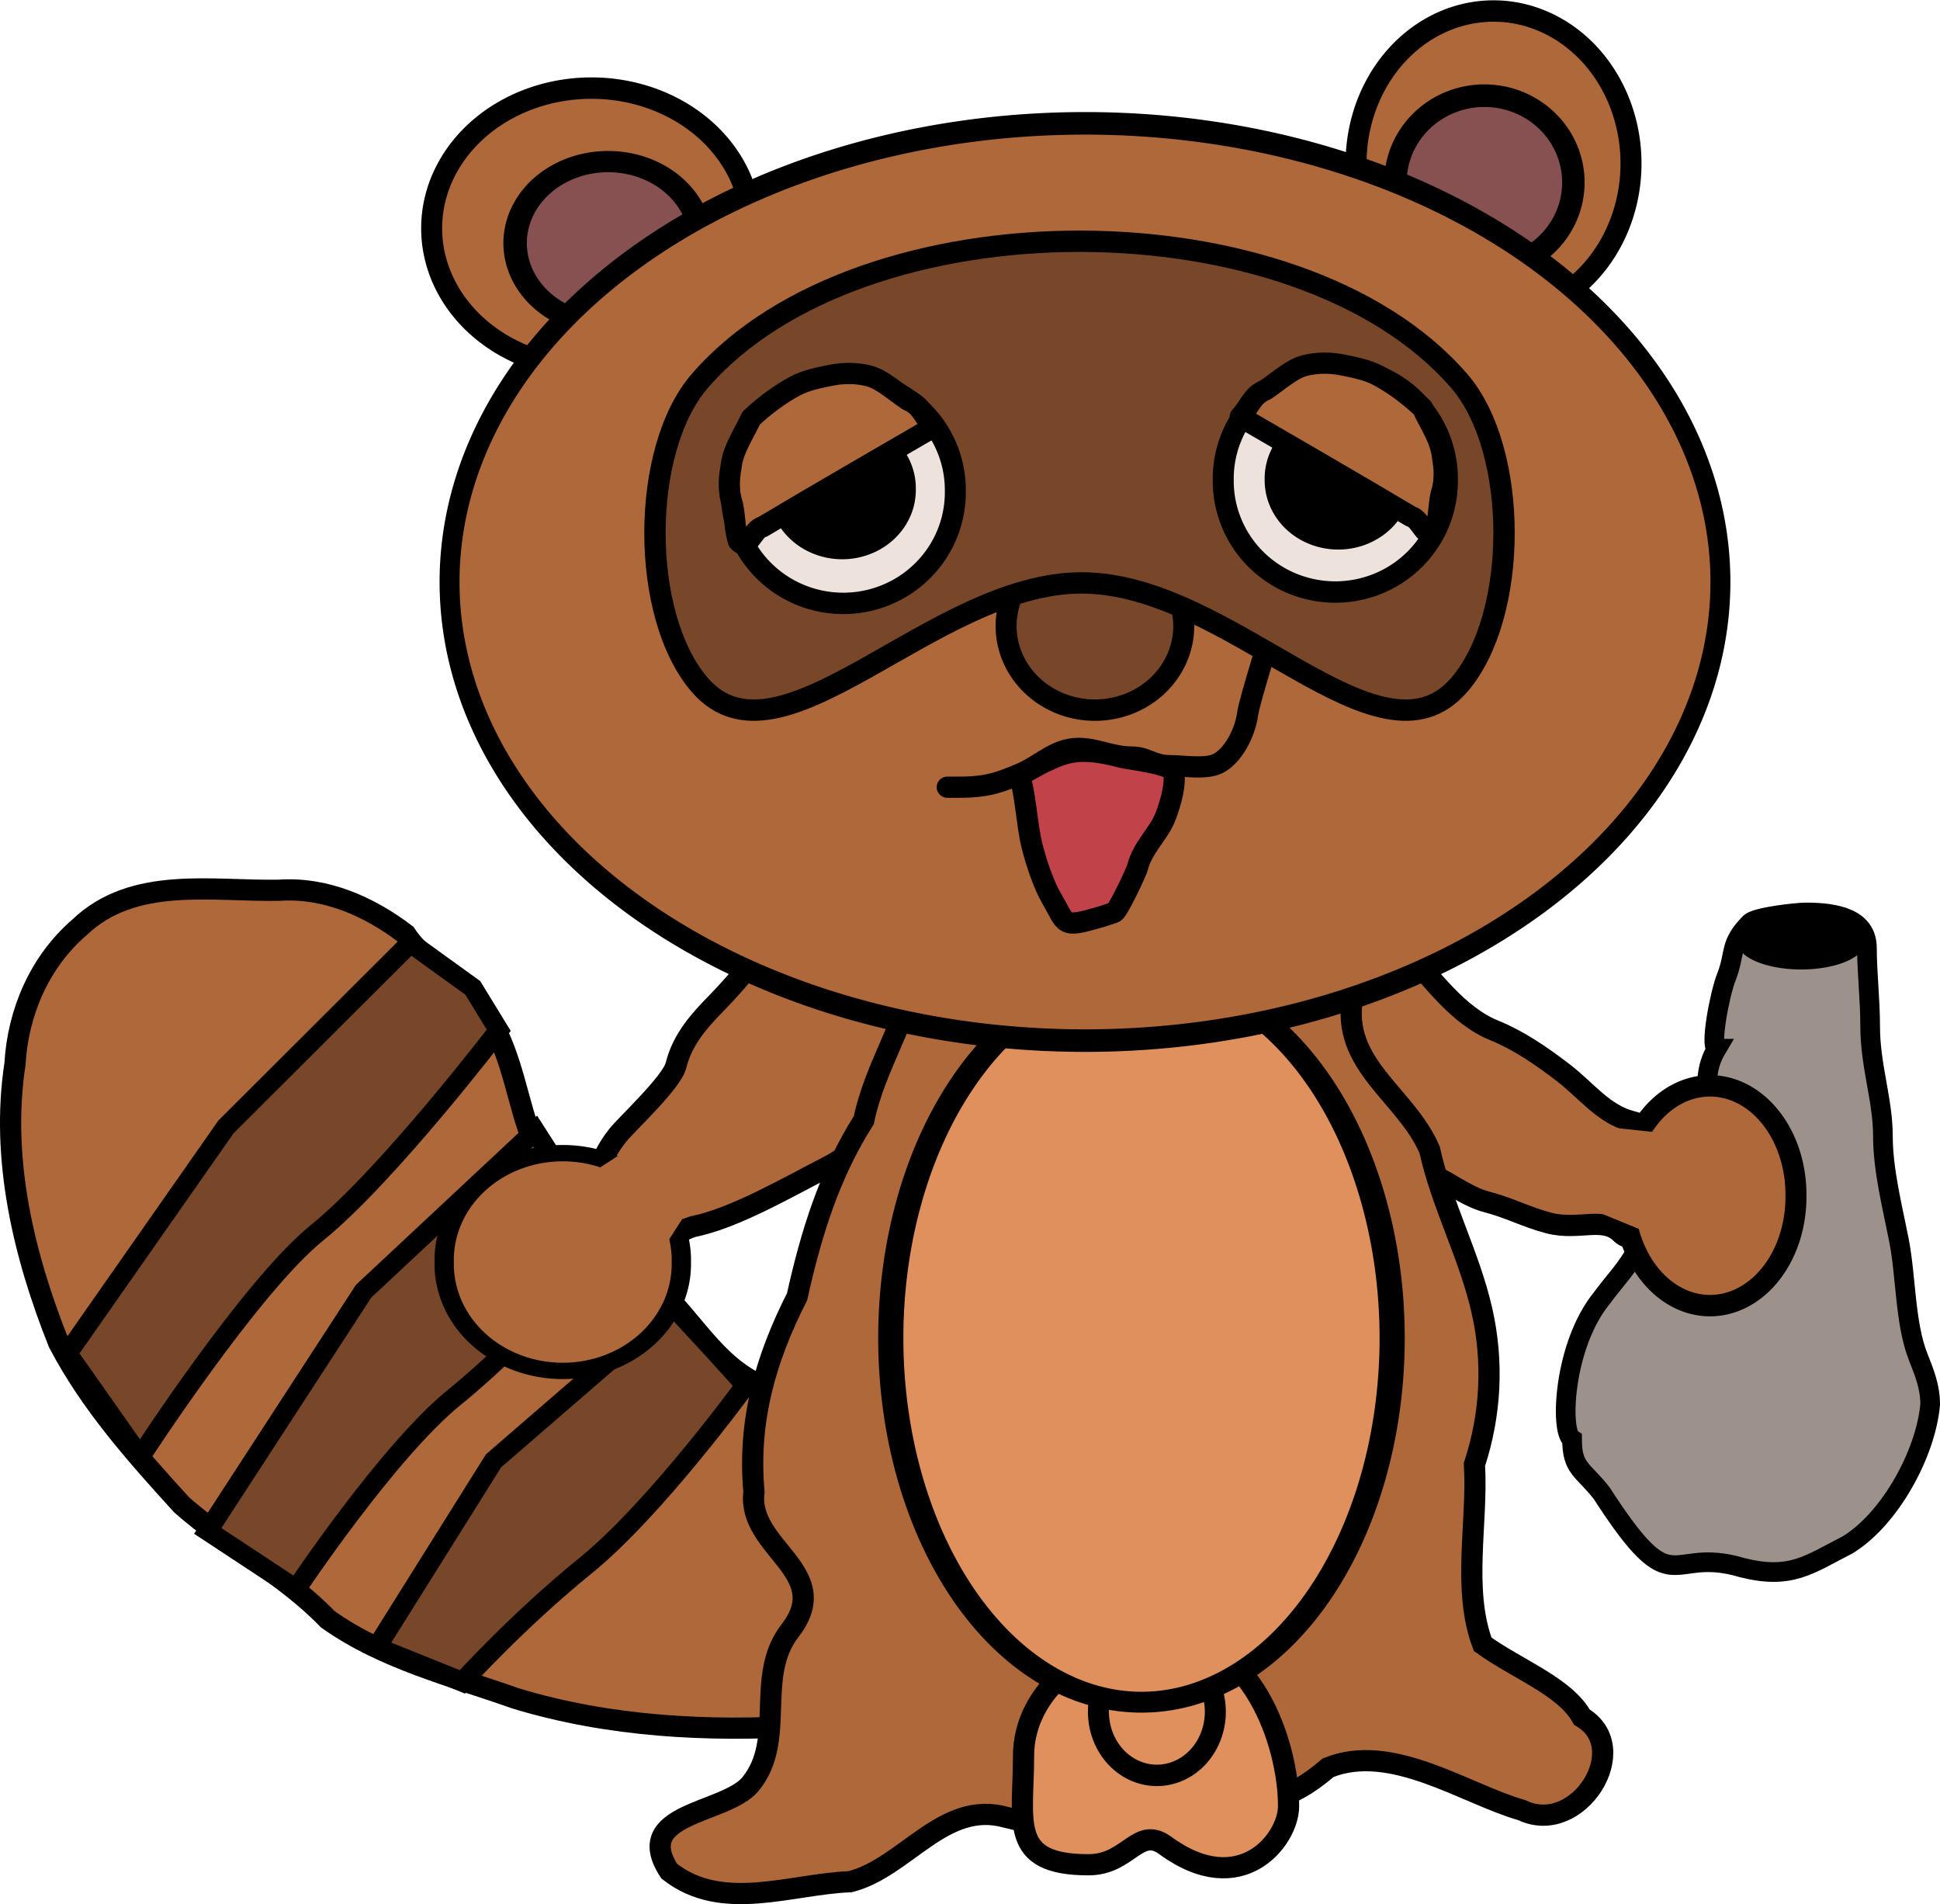 <?xml version="1.0" encoding="UTF-8" standalone="no"?>
<!-- Created with Inkscape (http://www.inkscape.org/) -->
<svg
    xmlns:inkscape="http://www.inkscape.org/namespaces/inkscape"
    xmlns:rdf="http://www.w3.org/1999/02/22-rdf-syntax-ns#"
    xmlns:ns1="http://sozi.baierouge.fr"
    xmlns:dc="http://purl.org/dc/elements/1.1/"
    xmlns="http://www.w3.org/2000/svg"
    xmlns:cc="http://web.resource.org/cc/"
    xmlns:xlink="http://www.w3.org/1999/xlink"
    xmlns:sodipodi="http://sodipodi.sourceforge.net/DTD/sodipodi-0.dtd"
    id="svg4273"
    version="1.0"
    viewBox="0 0 686.47 673.64"
  >
  <g
      id="layer1"
      transform="translate(-315.19 -493.22)"
    >
    <path
        id="path5778"
        style="fill-rule:evenodd;stroke:#000000;stroke-width:7.502;fill:#af6839"
        d="m583.59 982.93c-18.49-8.58-26.51-29.72-43.69-40.33-16.01-10.68-28.7-25.83-35.61-44.1-6.07-14.86-7.47-31.29-16.06-45.18-6.24-12.98-21.76-17.73-29.51-29.62-12.97-9.88-28.4-16.68-44.88-15.54-23.71 0.44-51.43-5.14-70.52 13.12-14.01 12.07-21.78 29.86-22.84 48.38-5.11 33.48 3.11 67.67 15.46 98.59 11.18 21.44 27.43 39.65 43.54 57.35 16.5 14.5 36.38 24.6 51.75 40.5 19.88 14.1 43.98 20 66.56 28 33.05 10 67.94 11.8 102.11 9.7 13.94-6.9 19.16-24.3 33.41-31.4 16.26-9.7 24.01-30.5 13.83-47.6-4.53-14.4-14.34-28.92-30.94-27.83-4.87-0.51-9.65-1.6-14.37-2.89"
    />
    <path
        id="path5836"
        style="fill-rule:evenodd;stroke:#000000;stroke-width:7;fill:#784729"
        d="m553.26 955.14l-63.43 54.86-41.37 66 30.34 12.2s19.76-21.8 43.21-40.8c25.06-20.2 57-64.15 57-64.15l-11.04-12.18-14.71-15.93z"
    />
    <path
        id="path5834"
        style="fill-rule:evenodd;stroke:#000000;stroke-width:7;fill:#784729"
        d="m504.54 893.3l-60.68 56.69-55.16 84.81 31.26 20.6s32.64-49 56.08-67.93c25.06-20.24 57-56.69 57-56.69l-12.87-13.12-15.63-24.36z"
    />
    <path
        id="path5255"
        style="fill-rule:evenodd;stroke:#000000;stroke-width:7.502;fill:#af6839"
        d="m590.88 823.01c-5.8 5.91-13.59 16.33-21.89 24.79-5.98 6.09-12.28 12.87-14.6 22.31-1.47 6.04-17.71 21.02-20.67 24.8-4.45 5.66-8.14 12.67-6.08 21.07 2.22 9.07 11.29 14 15.81 18.6 0.04 0.04 15.02-7.03 17.03-7.44 14.91-3.04 33.91-14.18 47.43-21.08 12.89-6.56 16.8-15.18 25.54-22.31 9.24-7.53 12.89-17.81 15.81-29.75 2.72-11.06-19.63-17.96-26.75-22.32-9.1-5.56-15.81-8.05-24.33-12.39-2.43-1.24-4.86 2.48-7.3 3.72z"
    />
    <path
        id="path5257"
        style="fill-rule:evenodd;stroke:#000000;stroke-width:7.502;fill:#af6839"
        d="m790.35 806.89c-7.25-3.7-8.86 13.99-14.59 19.83-4.61 4.7-7 18.61-8.52 24.8-2.69 10.99 0.86 20.56 7.3 26.03 8.41 7.14 10.89 12.05 19.46 18.6 6.4 4.89 20.7 10.85 26.76 12.39 5.15 1.32 12.89 7.94 20.68 9.92 7.6 1.94 14.2 5.48 21.89 7.44 10.78 2.75 19.31-2.63 25.54 3.72 3.53 3.59 13.89 0.36 17.03-1.24 1.81-0.92 3.24-2.48 4.87-3.72 4.61-3.53 6.08-13.45 6.08-19.83 0-5.63-18.99-13.52-24.33-14.88-9.95-2.54-15.95-10.96-24.32-17.36-7.96-6.08-15.68-11.35-24.33-14.87-13.24-5.4-21.91-18.61-31.62-28.52-1.44-1.46-2.44-3.3-3.65-4.95-4.91-6.67-22.19-12-14.6-22.32"
    />
    <path
        id="path5251"
        style="fill-rule:evenodd;stroke:#000000;stroke-width:7.502;fill:#af6839"
        d="m639.53 835.4c-3.17 19.02-14.82 35.2-18.68 54.08-12.21 19.2-18.72 40.42-23.62 62.5-11.2 21.97-17.51 44.1-15.25 69.02-2.57 20 28.92 28.1 12.82 49-12.74 16.3-1.18 38.7-14.08 54.4-8.83 10.6-42.38 10-28.69 30.8 18.69 14.7 42.89 4.5 63.97 3.7 19.52-4.9 33.01-29 55.12-22.8 21.6 5.3 45.96 7.2 68.09-4 20.59 0.5 31.89-1.4 45.9-13.5 22.37-9.2 48.61 9.3 68.63 15 19.81 9.5 39.69-22 21.22-32.9-6.06-10.9-22.99-17-35.14-25.8-7.31-19.6-1.69-42.7-2.9-63.6 5.78-17.62 6.81-36.34 2.59-54.68-4.43-19.39-14.13-37.15-18.45-56.64-8.4-19.56-31.64-30.02-27.2-54.18 0.33-17.35-11.59-32.73-28.81-34.31-21.55-3.53-43.53-1.15-65.24-2.96-19.08-0.58-38.85 3.11-54.56 14.71-7.28 3.7-30.75 11.52-5.72 12.16z"
    />
    <path
        id="path5770"
        style="stroke-linejoin:round;fill-rule:evenodd;stroke:#000000;stroke-linecap:round;stroke-width:3.75;fill:#af6839"
        d="m297.1 394.94a28.543 24.553 0 1 1 -57.09 0 28.543 24.553 0 1 1 57.09 0z"
        transform="matrix(1.981 0 0 2.02 -7.527 -223.79)"
    />
    <path
        id="path5772"
        style="stroke-linejoin:round;fill-rule:evenodd;stroke:#000000;stroke-linecap:round;stroke-width:3.75;fill:#af6839"
        d="m454.24 383.59a24.553 26.702 0 1 1 -49.11 0 24.553 26.702 0 1 1 49.11 0z"
        transform="matrix(1.981 0 0 2.02 -7.527 -223.79)"
    />
    <path
        id="path5827"
        style="stroke-linejoin:round;fill-rule:evenodd;stroke:#000000;stroke-linecap:round;stroke-width:7.502;fill:#df905d"
        d="m771.15 1132.2c0 11.7-16.8 33.5-43.59 13.9-9.72-7.1-12.99 6.8-27.2 6.8-28.42 0-22.99-15.2-22.99-38.5 0-23.2 23.07-42.1 51.49-42.1 28.41 0 42.29 36.7 42.29 59.9z"
    />
    <path
        id="path5829"
        style="stroke-linejoin:round;fill-rule:evenodd;stroke:#000000;stroke-linecap:round;stroke-width:3.75;fill:#df905d"
        d="m379.99 654.74a10.439 11.135 0 1 1 -20.88 0 10.439 11.135 0 1 1 20.88 0z"
        transform="matrix(1.981 0 0 2.02 -7.527 -223.79)"
    />
    <path
        id="path5825"
        style="stroke-linejoin:round;fill-rule:evenodd;stroke:#000000;stroke-linecap:round;stroke-width:3.75;fill:#df905d"
        d="m411.54 591.17a37.35 65.42 0 1 1 -74.7 0 37.35 65.42 0 1 1 74.7 0z"
        transform="matrix(2.375 0 0 1.969 -169.6 -197.43)"
    />
    <path
        id="path5838"
        style="stroke-linejoin:round;fill-rule:evenodd;stroke:#000000;stroke-linecap:round;stroke-width:3.75;fill:#875151"
        d="m288.13 397.7a14.847 14.383 0 1 1 -29.7 0 14.847 14.383 0 1 1 29.7 0z"
        transform="matrix(2.216 0 0 2.005 -75.215 -218.16)"
    />
    <path
        id="path5840"
        style="stroke-linejoin:round;fill-rule:evenodd;stroke:#000000;stroke-linecap:round;stroke-width:3.75;fill:#875151"
        d="m288.13 397.7a14.847 14.383 0 1 1 -29.7 0 14.847 14.383 0 1 1 29.7 0z"
        transform="matrix(2.12 0 0 2.133 261.09 -290.54)"
    />
    <path
        id="path5259"
        style="stroke-linejoin:round;fill-rule:evenodd;stroke:#000000;stroke-linecap:round;stroke-width:3.562;fill:#af6839"
        d="m470.2 464.92a113.56 72.433 0 1 1 -227.12 0 113.56 72.433 0 1 1 227.12 0z"
        transform="matrix(1.98 0 0 2.24 -7.035 -342.32)"
    />
    <path
        id="path5780"
        style="fill-rule:evenodd;stroke:#000000;stroke-width:6.96;fill:#9d928b"
        d="m922.64 864.2c-2.48-0.63 1.07-19.35 3.39-25.24 3.43-8.69 0.84-11.58 8.38-19.23 2.11-2.13 16.39-3.72 19.9-3.72 10.91 0 21.5 2.2 21.5 12.62 0 8.64 1.13 18.23 1.13 27.54 0 14.16 4.52 26.11 4.52 39.01 0 11.93 3.39 25.21 5.66 36.71 2.54 12.89 2.12 29.47 6.79 41.3 2.26 5.75 4.27 10.62 4.27 16.88-1.55 17.43-14.27 40.53-29.16 49.63-13.86 7.1-20.17 12.4-37.33 8.1-26.64-8-23.5 14.3-49.78-26.4-6.68-8.5-10.45-8.5-10.45-19-4.38-2.64-3.09-33.16 10.45-49.86 4.75-6.42 9.45-11.12 12.45-17.21 2.44-4.95 4.57-8.1 7.92-12.62 3.38-4.57 4.22-13.17 6.78-18.36 3.8-7.71 10.18-10.3 10.18-19.5 0-7.93-0.75-13.64 3.4-20.65z"
    />
    <path
        id="path5774"
        style="stroke-linejoin:round;fill-rule:evenodd;stroke:#000000;stroke-linecap:round;stroke-width:3.75;fill:#af6839"
        d="m488 561.91a15.346 19.029 0 1 1 -30.69 0 15.346 19.029 0 1 1 30.69 0z"
        transform="matrix(1.981 0 0 2.02 -16.041 -218.83)"
    />
    <path
        id="path5776"
        style="stroke-linejoin:round;fill-rule:evenodd;stroke:#000000;stroke-linecap:round;stroke-width:3.75;fill:#af6839"
        d="m285.43 577.25a23.019 24.553 0 1 1 -46.03 0 23.019 24.553 0 1 1 46.03 0z"
        transform="matrix(1.823 0 0 1.54 35.943 50.714)"
    />
    <path
        id="path5800"
        style="stroke-linejoin:round;fill-rule:evenodd;stroke:#000000;stroke-linecap:round;stroke-width:3.75;fill:#784729"
        d="m374.35 464.59a15.865 14.732 0 1 1 -31.73 0 15.865 14.732 0 1 1 31.73 0z"
        transform="matrix(1.981 0 0 2.02 -7.527 -223.79)"
    />
    <path
        id="path5804"
        style="stroke-linejoin:round;stroke:#000000;stroke-linecap:round;stroke-width:7.502;fill:none"
        d="m765.65 712.96c0.65 0.33-8.21 27.31-8.98 32.8-0.98 7.03-5.28 14.9-10.48 17.55-4.27 2.18-12.19 0.76-17.21 0.76-6.06 0-7.75-3.05-13.47-3.05-6.82 0-12.17-3.05-18.72-3.05-8.28 0-13.51 6.12-20.95 9.15-6.09 2.48-10.65 4.58-20.96 4.58h-4.49"
    />
    <path
        id="rect5793"
        style="stroke-linejoin:round;fill-rule:evenodd;stroke:#000000;stroke-linecap:round;stroke-width:7.556;fill:#784729"
        d="m562.82 627.98c57-65.88 211.7-65.88 268.7 0 21.17 24.46 21.17 83.09 0 107.56-28.5 32.94-80.68-36.11-133.61-36.11-52.92 0-106.59 69.05-135.09 36.11-21.17-24.47-21.17-83.1 0-107.56z"
    />
    <path
        id="path5796"
        style="stroke-linejoin:round;fill-rule:evenodd;stroke:#000000;stroke-linecap:round;stroke-width:3.75;fill:#ede2dc"
        d="m333.55 440.98a20.021 19.454 0 1 1 -40.04 0 20.021 19.454 0 1 1 40.04 0z"
        transform="matrix(1.981 0 0 2.02 -7.527 -223.79)"
    />
    <path
        id="path5798"
        style="stroke-linejoin:round;fill-rule:evenodd;stroke:#000000;stroke-linecap:round;stroke-width:3.75;fill:#ede2dc"
        d="m333.55 440.98a20.021 19.454 0 1 1 -40.04 0 20.021 19.454 0 1 1 40.04 0z"
        transform="matrix(1.981 0 0 2.02 166.59 -227.81)"
    />
    <path
        id="path5806"
        style="fill-rule:evenodd;stroke:#000000;stroke-width:7.502;fill:#c14249"
        d="m675.84 767.89c2.01 4.22 2.65 16.93 4.49 24.41 1.51 6.18 4.38 14.31 6.73 18.31 5.78 9.81 3.42 11.1 17.97 6.86 1.51-0.44 2.99-1.01 4.49-1.52 1.26-0.43 7.82-14.34 8.23-16.02 1.66-6.77 7.48-11.82 9.73-17.55 2.02-5.13 3.83-11.76 2.99-16.02-0.56-2.88-15.45-4.47-18.71-5.3-7.04-1.8-13.89-3.15-20.95-0.8-4.33 1.44-11.24 5.09-14.97 7.63z"
    />
    <path
        id="path5808"
        style="stroke-linejoin:round;fill-rule:evenodd;stroke:#000000;stroke-linecap:round;stroke-width:3.75;fill:#000000"
        d="m324.48 440.6a9.821 10.388 0 1 1 -19.64 0 9.821 10.388 0 1 1 19.64 0z"
        transform="matrix(2.227 0 0 2 -87.534 -214.96)"
    />
    <path
        id="path5810"
        style="stroke-linejoin:round;fill-rule:evenodd;stroke:#000000;stroke-linecap:round;stroke-width:3.75;fill:#000000"
        d="m324.48 440.6a9.821 10.388 0 1 1 -19.64 0 9.821 10.388 0 1 1 19.64 0z"
        transform="matrix(2.227 0 0 2 87.985 -218.39)"
    />
    <path
        id="path5812"
        style="stroke-linejoin:round;fill-rule:evenodd;stroke:#000000;stroke-linecap:round;stroke-width:7.502;fill:#af6839"
        d="m596.5 629.8c-5.43 2.93-10.84 6.95-15.55 11.39-2.61 5.75-6.55 11.11-7.13 17.59-0.79 4.26-0.86 8.7 0.52 12.85 0.97 4.3 0.77 8.85 2.15 13.04 3.3 3.75 5.01-4.29 8.52-5.06 20.04-11.94 40.25-23.56 60.41-35.29-3.55-3.78-3.99-7.45-8.99-9.56-4.31-2.86-9.14-7.34-13.68-8.52-4.53-1.19-9.29-1.12-13.59-0.25-4.33 0.87-8.92 1.79-12.66 3.81z"
    />
    <path
        id="path5817"
        style="stroke-linejoin:round;fill-rule:evenodd;stroke:#000000;stroke-linecap:round;stroke-width:7.502;fill:#af6839"
        d="m802.99 626.15c5.42 2.93 10.84 6.94 15.54 11.39 2.61 5.75 6.56 11.1 7.13 17.58 0.79 4.26 0.87 8.71-0.52 12.85-0.96 4.3-0.76 8.86-2.14 13.05-3.3 3.75-5.02-4.3-8.52-5.06-20.04-11.94-40.26-23.56-60.42-35.3 3.55-3.78 4-7.44 8.99-9.55 4.31-2.87 9.14-7.34 13.68-8.53 4.54-1.18 9.29-1.11 13.6-0.24 4.33 0.87 8.91 1.79 12.66 3.81z"
    />
    <path
        id="path5819"
        style="fill-rule:evenodd;fill:#af6839"
        d="m875.43 891.03l51.77 5.53-19.23 36.68-37.96-15.57 5.42-26.64z"
    />
    <path
        id="path5821"
        style="fill-rule:evenodd;fill:#af6839"
        d="m536.25 900.58l-25.63 16.58 32.53 28.14 25.64-39.69-32.54-5.03z"
    />
    <path
        id="path5823"
        style="fill-rule:evenodd;fill:#000000"
        d="m494.13 524.76a11.445 4.852 0 1 1 -22.89 0 11.445 4.852 0 1 1 22.89 0z"
        transform="matrix(1.981 0 0 2.02 -3.661 -233.63)"
    />
    <path
        id="path5832"
        style="fill-rule:evenodd;stroke:#000000;stroke-width:7;fill:#784729"
        d="m460.41 826.77l-65.27 65.12-56.08 80.12 25.74 36.59s39.07-60.29 62.52-79.23c25.06-20.24 64.35-71.68 64.35-71.68l-9.19-14.99-22.07-15.93z"
    />
  </g
  >
</svg
>
